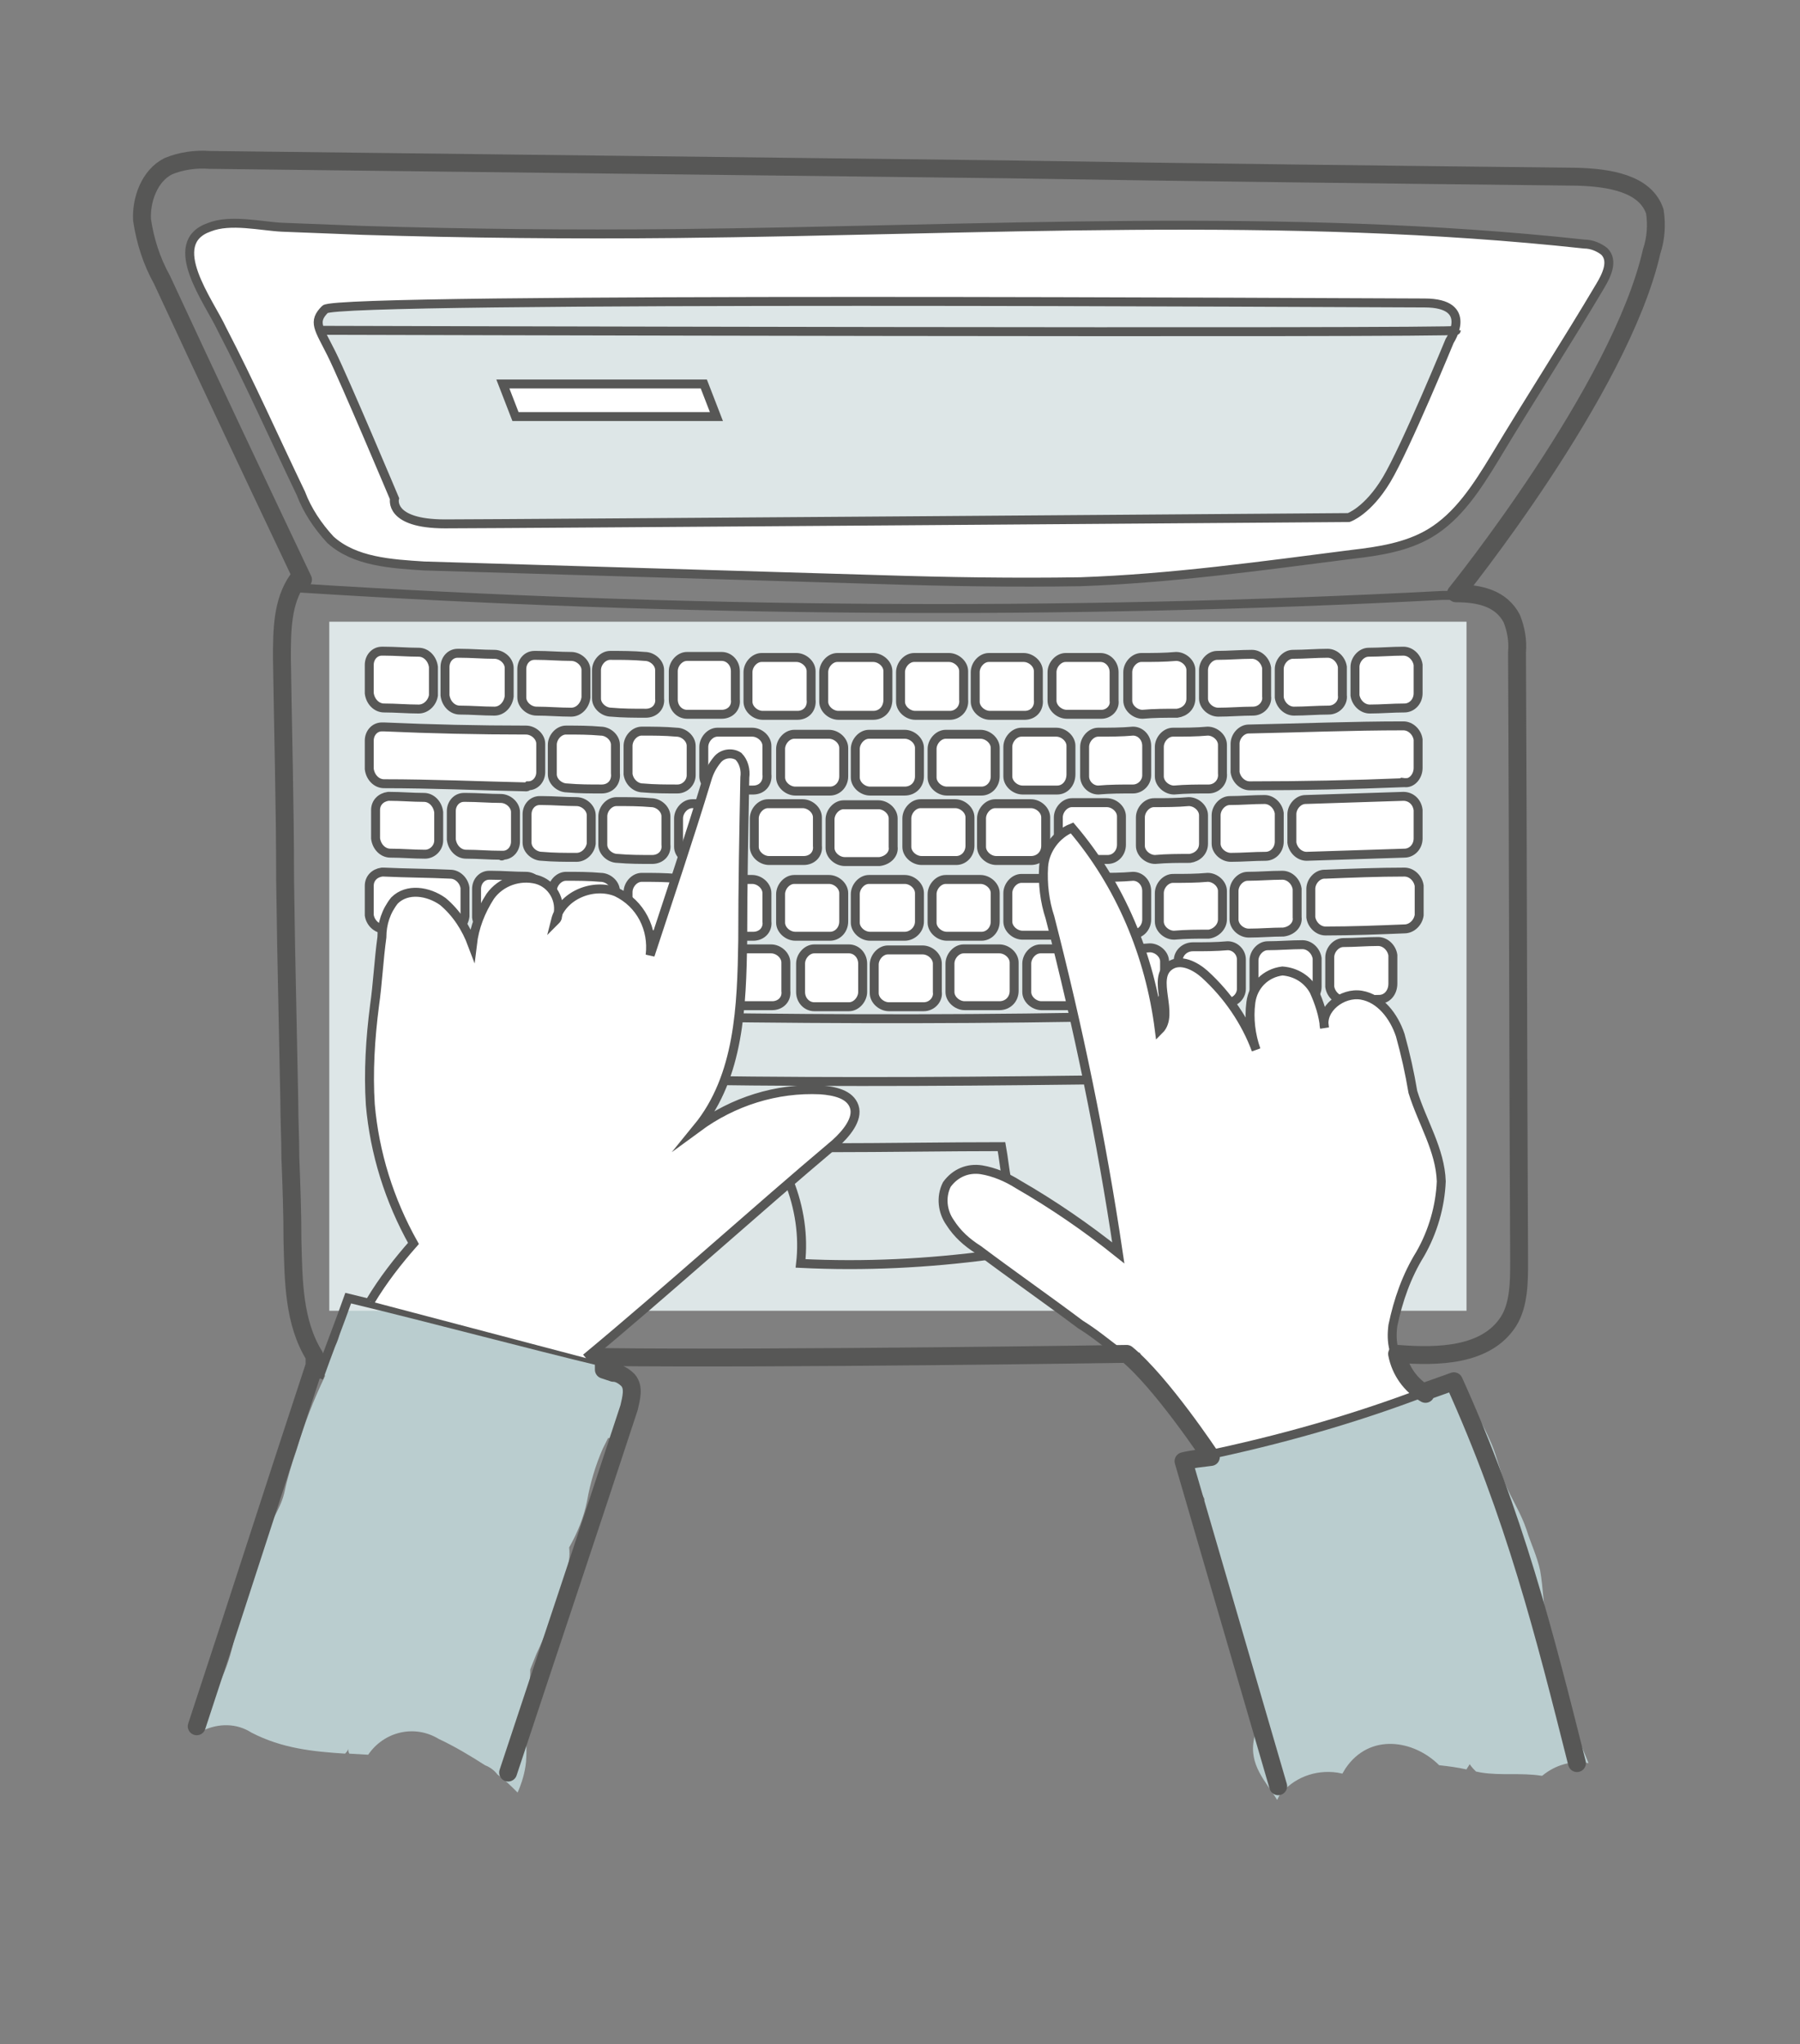 <?xml version="1.0" encoding="utf-8"?>
<!-- Generator: Adobe Illustrator 21.0.2, SVG Export Plug-In . SVG Version: 6.00 Build 0)  -->
<svg version="1.1" id="Layer_1" xmlns="http://www.w3.org/2000/svg" xmlns:xlink="http://www.w3.org/1999/xlink" x="0px" y="0px"
	 viewBox="0 0 171.1 194.3" style="enable-background:new 0 0 171.1 194.3;" xml:space="preserve">
<rect x="0" y="0" width="171.1" height="194.3" fill="#808080" stroke="none"/>
<style type="text/css">
	.st0{fill:#FFFFFF;}
	.st1{fill:#BACDCF;}
	.st2{fill:#DDE6E7;}
	.st3{fill:none;stroke:#575756;stroke-width:0.85;stroke-miterlimit:10;}
	.st4{fill:#FFFFFF;stroke:#575756;stroke-width:0.85;stroke-miterlimit:10;}
	.st5{fill:none;stroke:#575756;stroke-width:1.7;stroke-linecap:round;stroke-linejoin:round;}
	.st6{fill:#DDE6E7;stroke:#575756;stroke-width:0.85;stroke-miterlimit:10;}
	.st7{fill:none;}
</style>
<title>stap1</title>
<g id="Layer_2">
	<path class="st0" d="M133.5,130.3L133.5,130.3L133.5,130.3z"/>
	<path class="st0" d="M134.2,131.6c0-0.5-0.2-1-0.7-1.3c0.2,0.2,0.2,0.3,0,0l-0.1-0.1l0.1,0.1l-0.1-0.1l-0.3-0.4
		c-0.2-0.3-0.4-0.7-0.6-1c-0.1-0.5-0.2-0.9-0.5-1.3c-0.4-0.4-1-0.6-1.6-0.5c-0.6,0.1-1.3,0.4-1.8,0.8c-0.2-0.9-1.1-1.6-2-1.4
		c-0.3,0-0.5,0.2-0.7,0.3c-0.8-0.6-1.8-0.9-2.8-0.8c-1.1,0-2.3,0.4-3.2,1.1c-0.2,0-0.5,0.1-0.7,0.2h-0.1c-0.4-0.6-0.9-1.1-1.5-1.5
		c-0.2-2.5-2.3-4.5-4.8-4.4c-5.5,0-6.4,7.3-2.5,9.5c0.1,1.2,0.7,2.4,1.6,3.2c0.4,1.7,1.6,3,3.2,3.5c-0.1,0.2-0.1,0.4,0.1,0.5
		c0.1,0.1,0.2,0.2,0.4,0.3c0.2,0.1,0.5,0,0.6-0.2c0.1-0.1,0.1-0.2,0-0.3c0,0,0-0.1,0-0.1c0.2,0,0.3,0,0.4,0c0.7,0,1.5-0.1,2.1-0.4
		h0.4c0.6,0,1.2-0.1,1.7-0.3h0.1c1.2,0,2.3-0.4,3.2-1.1c0.5-0.1,1-0.3,1.4-0.5c0.2,0,0.4,0,0.5,0c0.5-0.2,1-0.4,1.5-0.7
		c0.5-0.3,1.1-0.1,1.6-0.3c0.4-0.2,0.9-0.3,1.4-0.4c0.5,0,1.1-0.1,1.6-0.3c0.1,0,0.3,0,0.4-0.1c0.9,0,1.6-0.8,1.5-1.7
		C134.2,131.7,134.2,131.6,134.2,131.6z"/>
</g>
<path class="st1" d="M119.2,161c0.3,1.4,0.3,2.9,0,4.3c-0.5,2.5,1.1,4,2.2,5.8l0.2-0.4c1.3-1.7,3.4-2.5,5.5-2.2l0.5,0.1l0.3-0.5
	c2.3-3.4,6.5-2.7,8.9-0.3c0.9,0.1,1.7,0.2,2.6,0.4c0.1-0.2,0.2-0.3,0.3-0.5c0.2,0.3,0.4,0.5,0.6,0.7l0.5,0.1c1.9,0.3,3.8,0,5.7,0.3
	h0.1c1.2-1,2.8-1.5,4.4-1.2c-0.8-2-1.6-3.8-2.4-5.7c-1.1-2.6-1-4.9-1.6-7.7c-0.3-1.6-0.3-3.2-0.6-4.9c-0.3-1.4-0.9-2.6-1.3-3.9
	c-0.5-1.5-1.4-2.9-2-4.3c-0.5-1.2-0.8-2.6-1.3-3.8c-0.9-2.1-2.5-5.4-5.2-5.4c-1.1,0-2.2,0.4-3.1,0.9c-1.2,0.6-2.5,1.1-3.8,1.4
	c-1.5,0.4-2.9,0.9-4.3,1.5c-1.4,0.5-2.7,0.6-4.2,1c-1.2,0.3-2.6,0.3-3.5,0.9c-2.4,0-5.6,1.3-3.8,3.9c0.2,0.3,0.4,0.6,0.6,1
	c0,0.1-0.1,0.2-0.1,0.3c-0.6,1.5-0.3,3.5,0.9,3.8c1,3.7,1.5,6.8,2.7,10.5C118.5,158.5,118.8,159.7,119.2,161z"/>
<path class="st1" d="M56.5,129.6c-0.8-0.6-1.8-0.9-2.7-1l-2-0.5c-0.3-0.1-0.7-0.1-1-0.2s-0.9-0.4-0.3,0.1c-0.8-0.7-1.9-0.9-2.9-0.6
	c-1.6-0.7-3.3-1.2-5-1.4c-2.6-0.1-4.3-1.6-6.7-2.6c-0.9-0.3-1.9,0-2.6,0.7c-1.3,1.4-0.6,3.1-1.8,4.3c-0.6,0.6-0.9,1.5-0.6,2.4
	c-1.1,2.3-2,4.6-2.7,7c-0.5,1.4-0.9,2.8-1.2,4.2c-0.4,1.6-1.5,2.9-2,4.6c-0.2,1.5-0.7,3-1.4,4.4c-1.1,1.9-1,3.8-1.6,5.9
	c-0.7,2.8-2.2,4.8-2.7,7.6c1.5-0.7,3.2-0.7,4.6,0.2c2.9,1.5,5.8,1.8,8.9,2c0.1-0.1,0.3-0.3,0.3-0.5c0,0.2,0,0.3,0.1,0.5l1.7,0.1H35
	c1.5-2.2,4.4-2.9,6.7-1.5c1.5,0.7,3,1.6,4.4,2.5c0.5,0.2,0.9,0.5,1.2,0.9c0.7,0.5,1.3,1.1,1.9,1.7c0.4-0.9,0.7-1.9,0.8-2.9
	c0.1-1.3,0-2.5,0-3.8c0-1.5,0.3-3,0.4-4.5v-0.5c0.2-0.5,0.4-1,0.6-1.5c0.8-1.7,1.5-3.5,2-5.3c0.5-1.6,1.3-3.1,1.1-4.8
	c0.8-1.4,1.4-2.9,1.7-4.4c0.3-1.7,0.8-3.4,1.5-5l0.5-1h0.1c1.8-0.3,2.2-1.8,1.8-3.1c0.1-0.3,0.2-0.5,0.3-0.9
	C60.5,130.7,58.3,129.2,56.5,129.6z"/>
<rect x="31.3" y="59.1" class="st2" width="108.1" height="65.5"/>
<path class="st3" d="M57.8,129.6c-8.3-2-16.4-4.2-24.7-6.2c-0.7,2-2.1,5.6-2.8,7.6"/>
<path class="st3" d="M114.4,138.4c7.2-1.5,14.3-3.5,21.1-6.1"/>
<path class="st3" d="M75,112.3c1,2.5,1.4,5.2,1.1,7.8c6.1,0.3,12.1,0,18.1-0.8"/>
<path class="st3" d="M95.7,112.2c-0.2-1-0.3-2.1-0.5-3.2c-4.9,0-11.2,0.1-16.3,0.1"/>
<path class="st4" d="M28.6,46.9c0.6,1.6,1.6,3.1,2.8,4.4c2.3,2.1,5.8,2.3,8.9,2.5l43.5,1.3c6.3,0.2,12.6,0.3,18.9,0.2
	c8.6-0.3,17.2-1.5,25.8-2.6c2.6-0.3,5.2-0.7,7.4-2c2.7-1.6,4.5-4.4,6.2-7.2c3.3-5.5,6.8-10.9,10-16.3c0.6-1,1.3-2.4,0.4-3.3
	c-0.5-0.4-1.2-0.7-1.9-0.7c-28.5-3.1-57.4-1.3-86.3-1c-10,0.1-19.9,0-29.8-0.3l-7.7-0.3c-2-0.1-4.9-0.8-6.9,0
	c-4.3,1.5,0,7.1,1.2,9.7C23.8,36.5,26.1,41.7,28.6,46.9z"/>
<path class="st5" d="M28.3,55.1c-1.5,2.1-1.5,4.9-1.5,7.5c0.1,7,0.3,14,0.3,21l0.1,6.4c0.1,4.9,0.2,9.9,0.3,14.7
	c0,1.8,0.1,3.5,0.1,5.3c0.1,2.6,0.2,5.3,0.2,7.9c0.1,3.8,0.1,7.8,2.1,11v0.9c-3.8,11.5-7.4,22.8-11.2,34.3"/>
<path class="st3" d="M138,56.6h-0.9c-36.2,1.9-72.4,1.6-108.6-0.7"/>
<g>
	<path class="st4" d="M39.8,67.4c-1.1,0-2.2-0.1-3.3-0.1c-0.7,0-1.3-0.6-1.4-1.4v-2.7c0-0.7,0.5-1.3,1.2-1.3c0.1,0,0.1,0,0.2,0
		c1.1,0,2.2,0.1,3.3,0.1c0.7,0,1.3,0.6,1.4,1.4v2.7C41.1,66.8,40.5,67.4,39.8,67.4z"/>
	<path class="st4" d="M47,67.6c-1.1,0-2.2-0.1-3.3-0.1c-0.7,0-1.3-0.6-1.4-1.4v-2.7c0-0.7,0.5-1.3,1.2-1.3c0.1,0,0.1,0,0.2,0
		c1.1,0,2.2,0.1,3.3,0.1c0.7,0,1.4,0.6,1.4,1.3c0,0,0,0,0,0v2.7C48.3,67,47.7,67.6,47,67.6z"/>
	<path class="st4" d="M54.3,67.7c-1.1,0-2.2-0.1-3.3-0.1c-0.7,0-1.4-0.6-1.4-1.3c0,0,0,0,0,0v-2.7c0-0.7,0.5-1.3,1.2-1.3
		c0.1,0,0.1,0,0.2,0c1.1,0,2.2,0.1,3.3,0.1c0.7,0,1.4,0.6,1.4,1.3c0,0,0,0,0,0v2.6C55.6,67.1,55,67.7,54.3,67.7z"/>
	<path class="st4" d="M61.4,67.8c-1.1,0-2.2,0-3.3-0.1c-0.7,0-1.4-0.6-1.4-1.3c0,0,0,0,0,0v-2.7c0-0.7,0.6-1.4,1.3-1.4c0,0,0,0,0,0
		c1.1,0,2.2,0,3.3,0.1c0.7,0,1.4,0.6,1.4,1.3c0,0,0,0,0,0v2.7C62.8,67.2,62.2,67.8,61.4,67.8C61.4,67.8,61.4,67.8,61.4,67.8z"/>
	<path class="st4" d="M68.6,67.9h-3.3c-0.7,0-1.3-0.6-1.3-1.4v-2.7c0-0.7,0.6-1.4,1.3-1.4c0,0,0,0,0,0h3.3c0.7,0,1.3,0.6,1.3,1.4
		v2.7C70,67.3,69.4,67.9,68.6,67.9z"/>
	<path class="st4" d="M75.8,68h-3.3c-0.7,0-1.4-0.6-1.4-1.3c0,0,0,0,0,0v-2.8c0-0.7,0.6-1.4,1.3-1.4c0,0,0,0,0,0h3.3
		c0.7,0,1.4,0.6,1.4,1.3c0,0,0,0,0,0v2.7C77.2,67.4,76.6,68,75.8,68C75.8,68,75.8,68,75.8,68z"/>
	<path class="st4" d="M50,74.8c-4.5-0.1-9-0.3-13.5-0.3c-0.7,0-1.3-0.6-1.4-1.4v-2.7c0-0.7,0.5-1.3,1.2-1.3c0.1,0,0.1,0,0.2,0
		c4.5,0.2,9,0.3,13.5,0.3c0.7,0,1.4,0.6,1.4,1.3c0,0,0,0,0,0v2.7c0,0.7-0.5,1.3-1.2,1.3C50.1,74.8,50.1,74.8,50,74.8z"/>
	<path class="st4" d="M42.8,88.5c-2.1-0.1-4.2-0.1-6.3-0.2c-0.7,0-1.3-0.6-1.4-1.3v-2.8c0-0.7,0.5-1.2,1.2-1.3c0.1,0,0.1,0,0.2,0
		c2.1,0.1,4.2,0.1,6.3,0.2c0.7,0,1.3,0.6,1.4,1.3v2.7C44.1,87.9,43.5,88.5,42.8,88.5z"/>
	<path class="st4" d="M133.5,74.4c-4.9,0.2-9.8,0.3-14.7,0.3c-0.7,0-1.3-0.6-1.4-1.3v-2.7c0-0.7,0.6-1.4,1.3-1.4c0,0,0,0,0,0
		c4.9-0.1,9.8-0.3,14.7-0.3c0.7,0,1.3,0.6,1.4,1.3v2.7C134.8,73.8,134.2,74.5,133.5,74.4C133.5,74.5,133.5,74.5,133.5,74.4z"/>
	<path class="st4" d="M133.5,81.1l-9.3,0.3c-0.7,0-1.3-0.6-1.4-1.3v-2.7c0-0.7,0.6-1.4,1.3-1.4c0,0,0,0,0,0l9.3-0.3
		c0.7,0,1.3,0.5,1.4,1.3v2.7C134.8,80.5,134.2,81.1,133.5,81.1z"/>
	<path class="st4" d="M133.5,88.3c-2.5,0.1-5,0.2-7.5,0.2c-0.7,0-1.3-0.6-1.4-1.3v-2.7c0-0.7,0.6-1.4,1.3-1.4c0,0,0,0,0.1,0
		c2.5-0.1,5-0.2,7.5-0.2c0.7,0,1.3,0.6,1.4,1.3V87C134.8,87.7,134.2,88.3,133.5,88.3z"/>
	<path class="st4" d="M57.2,75c-1.1,0-2.2,0-3.3-0.1c-0.7,0-1.4-0.6-1.4-1.3c0,0,0,0,0,0v-2.8c0-0.7,0.6-1.4,1.3-1.4c0,0,0,0,0,0
		c1.1,0,2.2,0,3.3,0.1c0.7,0,1.4,0.6,1.4,1.3c0,0,0,0,0,0v2.7C58.6,74.4,58,75,57.2,75z"/>
	<path class="st4" d="M64.4,75c-1.1,0-2.2,0-3.3-0.1c-0.7,0-1.3-0.6-1.4-1.3v-2.7c0-0.7,0.6-1.4,1.3-1.4c0,0,0,0,0,0
		c1.1,0,2.2,0,3.3,0.1c0.7,0,1.4,0.6,1.4,1.3c0,0,0,0,0,0.1v2.7C65.7,74.4,65.1,75,64.4,75C64.4,75,64.4,75,64.4,75z"/>
	<path class="st4" d="M71.6,75.1h-3.3c-0.7,0-1.4-0.6-1.4-1.3c0,0,0,0,0,0V71c0-0.7,0.6-1.4,1.3-1.4c0,0,0,0,0,0h3.3
		c0.7,0,1.4,0.6,1.4,1.3c0,0,0,0,0,0v2.7C73,74.5,72.4,75.1,71.6,75.1C71.7,75.1,71.6,75.1,71.6,75.1z"/>
	<path class="st4" d="M78.9,75.2h-3.3c-0.7,0-1.4-0.6-1.4-1.3c0,0,0,0,0,0v-2.7c0-0.7,0.6-1.4,1.3-1.4c0,0,0,0,0,0h3.3
		c0.7,0,1.4,0.6,1.4,1.3c0,0,0,0,0,0v2.7C80.2,74.6,79.6,75.2,78.9,75.2z"/>
	<path class="st4" d="M86,75.2h-3.3c-0.7,0-1.4-0.6-1.4-1.3c0,0,0,0,0,0v-2.7c0-0.7,0.6-1.4,1.3-1.4c0,0,0,0,0,0H86
		c0.7,0,1.4,0.6,1.4,1.3c0,0,0,0,0,0v2.7C87.4,74.6,86.8,75.2,86,75.2C86,75.2,86,75.2,86,75.2z"/>
	<path class="st4" d="M93.3,75.2h-3.3c-0.7,0-1.4-0.6-1.4-1.3c0,0,0,0,0,0v-2.7c0-0.7,0.6-1.4,1.3-1.4c0,0,0,0,0,0h3.3
		c0.7,0,1.4,0.6,1.4,1.3c0,0,0,0,0,0v2.7C94.6,74.6,94,75.2,93.3,75.2C93.3,75.2,93.3,75.2,93.3,75.2z"/>
	<path class="st4" d="M100.5,75.1h-3.3c-0.7,0-1.4-0.6-1.4-1.3c0,0,0,0,0,0V71c0-0.7,0.6-1.4,1.3-1.4c0,0,0,0,0,0h3.3
		c0.7,0,1.4,0.6,1.4,1.3c0,0,0,0,0,0v2.7C101.8,74.5,101.2,75.1,100.5,75.1z"/>
	<path class="st4" d="M107.7,75c-1.1,0-2.2,0-3.3,0.1c-0.7,0-1.3-0.6-1.3-1.3V71c0-0.7,0.6-1.4,1.3-1.4c0,0,0,0,0,0
		c1.1,0,2.2,0,3.3-0.1c0.7,0,1.3,0.6,1.3,1.4c0,0,0,0,0,0.1v2.7C109,74.4,108.4,75,107.7,75z"/>
	<path class="st4" d="M114.9,75c-1.1,0-2.2,0-3.3,0.1c-0.7,0-1.4-0.6-1.4-1.3c0,0,0,0,0,0V71c0-0.7,0.6-1.4,1.3-1.4c0,0,0,0,0,0
		c1.1,0,2.2,0,3.3-0.1c0.7,0,1.4,0.6,1.4,1.3c0,0,0,0,0,0v2.7C116.3,74.4,115.6,75,114.9,75z"/>
	<path class="st4" d="M83,68h-3.3c-0.7,0-1.4-0.6-1.4-1.3c0,0,0,0,0,0v-2.8c0-0.7,0.6-1.4,1.3-1.4c0,0,0,0,0,0H83
		c0.7,0,1.4,0.6,1.4,1.3c0,0,0,0,0,0v2.7C84.4,67.4,83.8,68,83,68C83,68,83,68,83,68z"/>
	<path class="st4" d="M90.3,68H87c-0.7,0-1.4-0.6-1.4-1.3c0,0,0,0,0,0v-2.8c0-0.7,0.6-1.4,1.3-1.4c0,0,0,0,0,0h3.3
		c0.7,0,1.4,0.6,1.4,1.3c0,0,0,0,0,0v2.7C91.7,67.4,91,68,90.3,68z"/>
	<path class="st4" d="M97.4,68h-3.3c-0.7,0-1.4-0.6-1.4-1.3c0,0,0,0,0,0v-2.8c0-0.7,0.6-1.4,1.3-1.4c0,0,0,0,0,0h3.3
		c0.7,0,1.4,0.6,1.4,1.3c0,0,0,0,0,0v2.7C98.8,67.4,98.2,68,97.4,68C97.5,68,97.4,68,97.4,68z"/>
	<path class="st4" d="M104.7,67.9h-3.3c-0.7,0-1.4-0.6-1.4-1.3c0,0,0,0,0,0v-2.7c0-0.7,0.6-1.4,1.3-1.4c0,0,0,0,0,0h3.3
		c0.7,0,1.3,0.6,1.3,1.4v2.7C106,67.3,105.4,67.9,104.7,67.9z"/>
	<path class="st4" d="M40.4,81.2c-1.1,0-2.2-0.1-3.3-0.1c-0.7,0-1.3-0.6-1.4-1.4V77c0-0.7,0.5-1.2,1.2-1.3c0,0,0.1,0,0.1,0
		c1.1,0,2.2,0.1,3.3,0.1c0.7,0,1.3,0.6,1.4,1.4v2.7C41.7,80.6,41.1,81.2,40.4,81.2C40.4,81.2,40.4,81.2,40.4,81.2z"/>
	<path class="st4" d="M47.6,81.3c-1.1,0-2.2-0.1-3.3-0.1c-0.7,0-1.3-0.6-1.4-1.4v-2.7c0-0.7,0.5-1.3,1.2-1.3c0.1,0,0.1,0,0.2,0
		c1.1,0,2.2,0.1,3.3,0.1c0.7,0,1.4,0.6,1.4,1.3c0,0,0,0,0,0.1v2.7c0,0.7-0.5,1.3-1.2,1.3C47.7,81.4,47.7,81.4,47.6,81.3z"/>
	<path class="st4" d="M54.8,81.5c-1.1,0-2.2,0-3.3-0.1c-0.7,0-1.4-0.6-1.4-1.3c0,0,0,0,0,0v-2.7c0-0.7,0.5-1.3,1.2-1.3
		c0.1,0,0.1,0,0.2,0c1.1,0,2.2,0.1,3.3,0.1c0.7,0,1.4,0.6,1.4,1.3c0,0,0,0,0,0v2.7C56.1,80.9,55.5,81.5,54.8,81.5z"/>
	<path class="st4" d="M62,81.7c-1.1,0-2.2,0-3.3-0.1c-0.7,0-1.4-0.6-1.4-1.3c0,0,0,0,0,0v-2.7c0-0.7,0.6-1.4,1.3-1.4c0,0,0,0,0,0
		c1.1,0,2.2,0,3.3,0.1c0.7,0,1.4,0.6,1.4,1.3c0,0,0,0,0,0v2.7C63.4,81.1,62.8,81.7,62,81.7C62,81.7,62,81.7,62,81.7z"/>
	<path class="st4" d="M69.2,81.8h-3.3c-0.7,0-1.4-0.6-1.4-1.3c0,0,0,0,0,0v-2.7c0-0.7,0.6-1.4,1.3-1.4c0,0,0,0,0,0h3.3
		c0.7,0,1.4,0.6,1.4,1.3c0,0,0,0,0,0v2.7C70.6,81.2,70,81.8,69.2,81.8C69.3,81.8,69.2,81.8,69.2,81.8z"/>
	<path class="st4" d="M76.4,81.8h-3.3c-0.7,0-1.4-0.6-1.4-1.3c0,0,0,0,0,0v-2.7c0-0.7,0.6-1.4,1.3-1.4c0,0,0,0,0,0h3.3
		c0.7,0,1.4,0.6,1.4,1.3c0,0,0,0,0,0v2.7C77.8,81.2,77.2,81.8,76.4,81.8C76.4,81.8,76.4,81.8,76.4,81.8z"/>
	<path class="st4" d="M83.6,81.9h-3.3c-0.7,0-1.4-0.6-1.4-1.3c0,0,0,0,0,0v-2.7c0-0.7,0.6-1.4,1.3-1.4c0,0,0,0,0,0h3.3
		c0.7,0,1.4,0.6,1.4,1.3c0,0,0,0,0,0v2.7C85,81.2,84.4,81.8,83.6,81.9z"/>
	<path class="st4" d="M90.9,81.8h-3.3c-0.7,0-1.4-0.6-1.4-1.3c0,0,0,0,0,0v-2.7c0-0.7,0.6-1.4,1.3-1.4c0,0,0,0,0,0h3.3
		c0.7,0,1.4,0.6,1.4,1.3c0,0,0,0,0,0v2.7C92.2,81.2,91.6,81.8,90.9,81.8z"/>
	<path class="st4" d="M98,81.8h-3.3c-0.7,0-1.4-0.6-1.4-1.3c0,0,0,0,0,0v-2.7c0-0.7,0.6-1.4,1.3-1.4c0,0,0,0,0,0H98
		c0.7,0,1.4,0.6,1.4,1.3c0,0,0,0,0,0v2.7C99.4,81.2,98.8,81.8,98,81.8C98,81.8,98,81.8,98,81.8z"/>
	<path class="st4" d="M50,88.7c-1.1,0-2.2-0.1-3.3-0.1c-0.7,0-1.3-0.6-1.4-1.4v-2.7c0-0.7,0.5-1.3,1.2-1.3c0.1,0,0.1,0,0.2,0
		c1.1,0,2.2,0.1,3.3,0.1c0.7,0,1.4,0.6,1.4,1.3c0,0,0,0,0,0v2.7C51.3,88.1,50.7,88.7,50,88.7z"/>
	<path class="st4" d="M57.2,88.8c-1.1,0-2.2,0-3.3-0.1c-0.7,0-1.4-0.6-1.4-1.3c0,0,0,0,0,0v-2.7c0-0.7,0.6-1.4,1.3-1.4c0,0,0,0,0,0
		c1.1,0,2.2,0,3.3,0.1c0.7,0,1.4,0.6,1.4,1.3c0,0,0,0,0,0v2.7C58.6,88.1,58,88.7,57.2,88.8z"/>
	<path class="st4" d="M64.4,88.9c-1.1,0-2.2,0-3.3-0.1c-0.7,0-1.4-0.6-1.4-1.3c0,0,0,0,0,0v-2.7c0-0.7,0.6-1.4,1.3-1.4c0,0,0,0,0,0
		c1.1,0,2.2,0,3.3,0.1c0.7,0,1.4,0.6,1.4,1.3c0,0,0,0,0,0v2.7C65.7,88.3,65.1,88.9,64.4,88.9C64.4,88.9,64.4,88.9,64.4,88.9z"/>
	<path class="st4" d="M71.6,89h-3.3c-0.7,0-1.4-0.6-1.4-1.3c0,0,0,0,0,0v-2.7c0-0.7,0.6-1.4,1.3-1.4c0,0,0,0,0,0h3.3
		c0.7,0,1.4,0.6,1.4,1.3c0,0,0,0,0,0v2.7C73,88.4,72.4,89,71.6,89C71.6,89,71.6,89,71.6,89z"/>
	<path class="st4" d="M78.9,89h-3.3c-0.7,0-1.4-0.6-1.4-1.3c0,0,0,0,0,0v-2.7c0-0.7,0.6-1.4,1.3-1.4c0,0,0,0,0,0h3.3
		c0.7,0,1.4,0.6,1.4,1.3c0,0,0,0,0,0v2.7C80.2,88.4,79.6,89,78.9,89z"/>
	<path class="st4" d="M86,89h-3.3c-0.7,0-1.4-0.6-1.4-1.3c0,0,0,0,0,0v-2.7c0-0.7,0.6-1.4,1.3-1.4c0,0,0,0,0,0H86
		c0.7,0,1.4,0.6,1.4,1.3c0,0,0,0,0,0v2.7C87.4,88.4,86.7,89,86,89C86,89,86,89,86,89z"/>
	<path class="st4" d="M93.3,89h-3.3c-0.7,0-1.4-0.6-1.4-1.3c0,0,0,0,0,0v-2.7c0-0.7,0.6-1.4,1.3-1.4c0,0,0,0,0,0h3.3
		c0.7,0,1.4,0.6,1.4,1.3c0,0,0,0,0,0v2.7C94.6,88.4,94,89,93.3,89C93.3,89,93.3,89,93.3,89z"/>
	<path class="st4" d="M100.5,88.9h-3.3c-0.7,0-1.4-0.6-1.4-1.3c0,0,0,0,0,0v-2.7c0-0.7,0.6-1.4,1.3-1.4c0,0,0,0,0,0h3.3
		c0.7,0,1.4,0.6,1.4,1.3c0,0,0,0,0,0v2.7C101.8,88.3,101.2,88.9,100.5,88.9z"/>
	<path class="st4" d="M107.7,88.8c-1.1,0-2.2,0-3.3,0.1c-0.7,0-1.3-0.6-1.3-1.4c0,0,0,0,0,0v-2.7c0-0.7,0.6-1.4,1.3-1.4c0,0,0,0,0,0
		c1.1,0,2.2,0,3.3-0.1c0.7,0,1.3,0.6,1.3,1.4v2.7C109,88.2,108.4,88.8,107.7,88.8C107.7,88.8,107.7,88.8,107.7,88.8z"/>
	<path class="st4" d="M73.4,95.6h-3.3c-0.7,0-1.4-0.6-1.4-1.3c0,0,0,0,0,0v-2.7c0-0.7,0.6-1.4,1.3-1.4c0,0,0,0,0,0h3.3
		c0.7,0,1.4,0.6,1.4,1.3c0,0,0,0,0,0v2.7C74.8,95,74.2,95.6,73.4,95.6C73.4,95.6,73.4,95.6,73.4,95.6z"/>
	<path class="st4" d="M80.7,95.7h-3.3c-0.7,0-1.3-0.6-1.3-1.4v-2.7c0-0.7,0.6-1.4,1.3-1.4c0,0,0,0,0,0h3.3c0.7,0,1.3,0.6,1.3,1.4
		v2.7C82,95,81.4,95.7,80.7,95.7C80.7,95.7,80.7,95.7,80.7,95.7z"/>
	<path class="st4" d="M87.8,95.7h-3.3c-0.7,0-1.4-0.6-1.4-1.3c0,0,0,0,0,0v-2.7c0-0.7,0.6-1.4,1.3-1.4c0,0,0,0,0,0h3.3
		c0.7,0,1.4,0.6,1.4,1.3c0,0,0,0,0,0v2.7C89.2,95,88.6,95.7,87.8,95.7C87.8,95.7,87.8,95.7,87.8,95.7z"/>
	<path class="st4" d="M95,95.6h-3.3c-0.7,0-1.4-0.6-1.4-1.3c0,0,0,0,0,0v-2.7c0-0.7,0.6-1.4,1.3-1.4c0,0,0,0,0,0H95
		c0.7,0,1.4,0.6,1.4,1.3c0,0,0,0,0,0v2.7C96.4,95,95.8,95.6,95,95.6C95,95.6,95,95.6,95,95.6z"/>
	<path class="st4" d="M102.3,95.6H99c-0.7,0-1.4-0.6-1.4-1.3c0,0,0,0,0,0v-2.7c0-0.7,0.6-1.4,1.3-1.4c0,0,0,0,0,0h3.3
		c0.7,0,1.4,0.6,1.4,1.3c0,0,0,0,0,0v2.7C103.6,94.9,103,95.5,102.3,95.6z"/>
	<path class="st4" d="M109.4,95.5c-1.1,0-2.2,0-3.3,0.1c-0.7,0-1.4-0.6-1.4-1.3c0,0,0,0,0,0v-2.7c0-0.7,0.6-1.4,1.3-1.4c0,0,0,0,0,0
		c1.1,0,2.2,0,3.3-0.1c0.7,0,1.4,0.6,1.4,1.3c0,0,0,0,0,0v2.7C110.8,94.9,110.2,95.4,109.4,95.5z"/>
	<path class="st4" d="M116.7,95.3c-1.1,0-2.2,0.1-3.3,0.1c-0.7,0-1.4-0.6-1.4-1.3c0,0,0,0,0-0.1v-2.7c0-0.7,0.6-1.3,1.4-1.3
		c1.1,0,2.2,0,3.3-0.1c0.7,0,1.3,0.6,1.3,1.3V94C118,94.7,117.4,95.3,116.7,95.3z"/>
	<path class="st4" d="M123.9,95.2c-1.1,0-2.2,0.1-3.3,0.1c-0.7,0-1.3-0.5-1.4-1.2v-2.8c0-0.7,0.6-1.4,1.3-1.4c0,0,0,0,0,0
		c1.1,0,2.2-0.1,3.3-0.1c0.7,0,1.3,0.6,1.4,1.3v2.7C125.2,94.5,124.7,95.1,123.9,95.2z"/>
	<path class="st4" d="M131.1,95c-1.1,0-2.2,0.1-3.3,0.1c-0.7,0-1.3-0.6-1.4-1.3v-2.8c0-0.7,0.6-1.4,1.3-1.4c0,0,0,0,0,0
		c1.1,0,2.2-0.1,3.3-0.1c0.7,0,1.3,0.6,1.4,1.3v2.7C132.4,94.4,131.8,95,131.1,95z"/>
	<path class="st4" d="M114.9,88.8c-1.1,0-2.2,0-3.3,0.1c-0.7,0-1.4-0.6-1.4-1.3c0,0,0,0,0,0v-2.7c0-0.7,0.6-1.4,1.3-1.4c0,0,0,0,0,0
		c1.1,0,2.2,0,3.3-0.1c0.7,0,1.4,0.6,1.4,1.3c0,0,0,0,0,0v2.7C116.2,88.1,115.6,88.7,114.9,88.8z"/>
	<path class="st4" d="M122,88.6c-1.1,0-2.2,0.1-3.3,0.1c-0.7,0-1.4-0.6-1.4-1.3c0,0,0,0,0,0v-2.7c0-0.7,0.6-1.4,1.3-1.4c0,0,0,0,0,0
		c1.1,0,2.2-0.1,3.3-0.1c0.7,0,1.3,0.6,1.4,1.3v2.7C123.4,87.9,122.8,88.5,122,88.6C122,88.6,122,88.6,122,88.6z"/>
	<path class="st4" d="M105.3,81.7h-3.3c-0.7,0-1.4-0.6-1.4-1.3c0,0,0,0,0,0v-2.7c0-0.7,0.6-1.4,1.3-1.4c0,0,0,0,0,0h3.3
		c0.7,0,1.4,0.6,1.4,1.3c0,0,0,0,0,0v2.7C106.6,81.1,106,81.7,105.3,81.7C105.3,81.7,105.3,81.7,105.3,81.7z"/>
	<path class="st4" d="M113.1,81.6c-1.1,0-2.2,0-3.3,0.1c-0.7,0-1.4-0.6-1.4-1.3c0,0,0,0,0,0v-2.7c0-0.7,0.6-1.4,1.3-1.4c0,0,0,0,0,0
		c1.1,0,2.2,0,3.3-0.1c0.7,0,1.4,0.6,1.4,1.3c0,0,0,0,0,0v2.7C114.4,81,113.8,81.5,113.1,81.6z"/>
	<path class="st4" d="M120.3,81.4c-1.1,0-2.2,0.1-3.3,0.1c-0.7,0-1.4-0.6-1.4-1.3c0,0,0,0,0,0v-2.7c0-0.7,0.6-1.4,1.3-1.4
		c0,0,0,0,0,0c1.1,0,2.2-0.1,3.3-0.1c0.7,0,1.3,0.6,1.4,1.3V80C121.6,80.8,121,81.4,120.3,81.4z"/>
	<path class="st4" d="M111.9,67.8c-1.1,0-2.2,0-3.3,0.1c-0.7,0-1.4-0.6-1.4-1.3c0,0,0,0,0,0v-2.7c0-0.7,0.6-1.4,1.3-1.4c0,0,0,0,0,0
		c1.1,0,2.2,0,3.3-0.1c0.7,0,1.4,0.6,1.4,1.3c0,0,0,0,0,0v2.7C113.2,67.2,112.6,67.7,111.9,67.8z"/>
	<path class="st4" d="M119.1,67.6c-1.1,0-2.2,0.1-3.3,0.1c-0.7,0-1.4-0.6-1.4-1.3c0,0,0,0,0,0v-2.7c0-0.7,0.6-1.4,1.3-1.4
		c0,0,0,0,0,0c1.1,0,2.2-0.1,3.3-0.1c0.7,0,1.3,0.6,1.4,1.3v2.7C120.5,66.9,119.9,67.6,119.1,67.6C119.1,67.6,119.1,67.6,119.1,67.6
		z"/>
	<path class="st4" d="M126.3,67.5c-1.1,0-2.2,0.1-3.3,0.1c-0.7,0-1.3-0.6-1.4-1.3v-2.7c0-0.7,0.6-1.4,1.3-1.4c0,0,0,0,0,0
		c1.1,0,2.2-0.1,3.3-0.1c0.7,0,1.3,0.6,1.4,1.3v2.7C127.7,66.8,127.1,67.5,126.3,67.5C126.3,67.5,126.3,67.5,126.3,67.5z"/>
	<path class="st4" d="M133.5,67.3c-1.1,0-2.2,0.1-3.3,0.1c-0.7,0-1.3-0.6-1.4-1.3v-2.7c0-0.7,0.6-1.4,1.3-1.4c0,0,0,0,0,0
		c1.1,0,2.2-0.1,3.3-0.1c0.7,0,1.3,0.6,1.4,1.3v2.7C134.8,66.7,134.2,67.3,133.5,67.3z"/>
</g>
<path class="st3" d="M107.9,102.6c-13.9,0.2-27.7,0.3-41.6,0.1c-1.3,0-2.3-1.1-2.3-2.4V99c0-1.3,1-2.3,2.3-2.3c0,0,0,0,0,0
	c13.9,0.2,27.7,0.2,41.6-0.1c1.3,0,2.3,1,2.3,2.3c0,0,0,0,0,0v1.4C110.2,101.5,109.2,102.6,107.9,102.6
	C107.9,102.6,107.9,102.6,107.9,102.6z"/>
<path class="st0" d="M106.4,128.6c-1.2-0.9-2.4-1.9-3.7-2.7c-3.2-2.4-6.5-4.7-9.7-7.1c-1.1-0.7-2-1.5-2.7-2.6
	c-0.7-1-0.9-2.4-0.3-3.6c0.8-1.1,2-1.6,3.3-1.4c1.2,0.2,2.4,0.7,3.5,1.4c3.3,1.9,6.5,4.1,9.5,6.5c-1.6-10.8-3.8-21.4-6.5-31.9
	c-0.5-1.5-0.7-3.2-0.6-4.8c0.1-1.6,1.2-3.1,2.7-3.7c4.6,5.4,7.4,12.1,8.3,19.2c1.5-1.5-0.8-4.9,1-6.1c1-0.7,2.4,0,3.3,0.8
	c2.2,2,3.9,4.5,4.9,7.2c-0.5-1.4-0.7-3-0.5-4.5c0.2-1.6,1.4-2.8,3-3c1.3,0.1,2.4,0.8,3,1.9c0.5,1.1,0.9,2.3,1,3.5
	c-0.4-1.8,1.7-3.4,3.5-3.1c1.8,0.3,3.1,2,3.7,3.8c0.5,1.8,0.9,3.6,1.2,5.4c0.9,2.9,2.6,5.5,2.7,8.5c-0.1,2.4-0.8,4.8-2,6.9
	c-1.3,2.1-2.1,4.4-2.6,6.8c-0.1,0.8-0.1,1.5,0.1,2.3"/>
<path class="st3" d="M106.4,128.6c-1.2-0.9-2.4-1.9-3.7-2.7c-3.2-2.4-6.5-4.7-9.7-7.1c-1.1-0.7-2-1.5-2.7-2.6
	c-0.7-1-0.9-2.4-0.3-3.6c0.8-1.1,2-1.6,3.3-1.4c1.2,0.2,2.4,0.7,3.5,1.4c3.3,1.9,6.5,4.1,9.5,6.5c-1.6-10.8-3.8-21.4-6.5-31.9
	c-0.5-1.5-0.7-3.2-0.6-4.8c0.1-1.6,1.2-3.1,2.7-3.7c4.6,5.4,7.4,12.1,8.3,19.2c1.5-1.5-0.8-4.9,1-6.1c1-0.7,2.4,0,3.3,0.8
	c2.2,2,3.9,4.5,4.9,7.2c-0.5-1.4-0.7-3-0.5-4.5c0.2-1.6,1.4-2.8,3-3c1.3,0.1,2.4,0.8,3,1.9c0.5,1.1,0.9,2.3,1,3.5
	c-0.4-1.8,1.7-3.4,3.5-3.1c1.8,0.3,3.1,2,3.7,3.8c0.5,1.8,0.9,3.6,1.2,5.4c0.9,2.9,2.6,5.5,2.7,8.5c-0.1,2.4-0.8,4.8-2,6.9
	c-1.3,2.1-2.1,4.4-2.6,6.8c-0.1,0.8-0.1,1.5,0.1,2.3"/>
<path class="st5" d="M121.5,169.8c-3-10.3-6-20.6-9-30.9c0.8-0.2,1.8-0.3,2.6-0.4c0,0-4.7-7.1-8-9.8c0,0-33.2,0.5-49.7,0.3v1.2
	l0.9,0.3c0.5,0,1,0.3,1.4,0.7c0.6,0.7,0.3,1.7,0.1,2.6c-3.8,11.6-7.7,23.2-11.5,34.7"/>
<path class="st0" d="M35.2,123.7c1.2-2,2.6-3.8,4.1-5.5c-2.3-4.1-3.7-8.6-4.1-13.2c-0.2-3.1,0-6.3,0.4-9.4c0.3-2.1,0.4-4.3,0.7-6.5
	c0-1.3,0.4-2.5,1.2-3.5c1.2-1.2,3.2-0.9,4.6,0.1c1.3,1.1,2.2,2.5,2.8,4.1c0.2-1.7,0.8-3.2,1.7-4.6c1-1.4,2.8-2,4.4-1.6
	c1.5,0.4,2.4,2,2,3.5c0,0.2-0.1,0.3-0.2,0.4c0.6-2.4,3.6-3.6,5.8-2.7c2.3,1.1,3.5,3.5,3.2,6c1.8-5.5,3.7-11.1,5.4-16.7
	c0.2-0.7,0.5-1.3,1-1.9c0.5-0.6,1.4-0.7,2-0.3c0.5,0.5,0.7,1.3,0.6,2c-0.1,5.2-0.2,10.3-0.2,15.5c-0.1,6.2-0.3,12.9-4.3,17.8
	c3.4-2.5,7.5-3.8,11.7-3.6c1.3,0.1,2.8,0.4,3.2,1.6s-0.8,2.6-1.8,3.5c-7.6,6.4-16.1,14.1-23.7,20.4"/>
<path class="st3" d="M35.2,123.7c1.2-2,2.6-3.8,4.1-5.5c-2.3-4.1-3.7-8.6-4.1-13.2c-0.2-3.1,0-6.3,0.4-9.4c0.3-2.1,0.4-4.3,0.7-6.5
	c0-1.3,0.4-2.5,1.2-3.5c1.2-1.2,3.2-0.9,4.6,0.1c1.3,1.1,2.2,2.5,2.8,4.1c0.2-1.7,0.8-3.2,1.7-4.6c1-1.4,2.8-2,4.4-1.6
	c1.5,0.4,2.4,2,2,3.5c0,0.2-0.1,0.3-0.2,0.4c0.6-2.4,3.6-3.6,5.8-2.7c2.3,1.1,3.5,3.5,3.2,6c1.8-5.5,3.7-11.1,5.4-16.7
	c0.2-0.7,0.5-1.3,1-1.9c0.5-0.6,1.4-0.7,2-0.3c0.5,0.5,0.7,1.3,0.6,2c-0.1,5.2-0.2,10.3-0.2,15.5c-0.1,6.2-0.3,12.9-4.3,17.8
	c3.4-2.5,7.5-3.8,11.7-3.6c1.3,0.1,2.8,0.4,3.2,1.6s-0.8,2.6-1.8,3.5c-7.6,6.4-16.1,14.1-23.7,20.4"/>
<path class="st6" d="M30.9,29.4c-1.2,1.2-0.6,1.8,0.6,4.2c1.2,2.4,6,13.8,6,13.8s-0.6,2.4,4.8,2.4s85.9-0.6,85.9-0.6
	s1.8-0.6,3.6-3.6s6-13.2,6-13.2s2.4-3.6-2.4-3.6S32.1,28.2,30.9,29.4z"/>
<path class="st3" d="M30.5,31.4c0,0,108,0.3,108,0"/>
<polygon class="st4" points="47.8,36.5 66.9,36.5 68.1,39.6 49,39.6 "/>
<path class="st5" d="M149.9,167.6c-3.1-12.3-5.9-23.5-11.7-36.3l-2.8,1l0.1,0.2c-1.4-0.8-2.4-2.2-2.7-3.8h0.1
	c3.8,0.3,8.4,0.2,10.5-3.1c1-1.6,1-3.8,1-5.7c-0.1-19.3-0.1-38.6-0.2-57.9c0.1-1.1-0.1-2.2-0.5-3.2c-1-1.9-3-2.4-5.3-2.4
	c0,0,15.6-19.3,18.6-32.5c0.4-1.2,0.5-2.5,0.3-3.8c-0.9-2.7-4.4-3.2-7.3-3.3c-18-0.2-36-0.4-54.1-0.7c-25.3-0.3-50.7-0.6-76-0.9
	c-1.3-0.1-2.7,0.1-3.9,0.6c-1.8,0.9-2.6,3.2-2.5,5.1c0.3,2,0.9,3.9,1.9,5.7c4.4,9.5,8.9,19,13.4,28.5"/>
<rect x="12.7" y="14.4" class="st7" width="145.7" height="165.5"/>
</svg>
